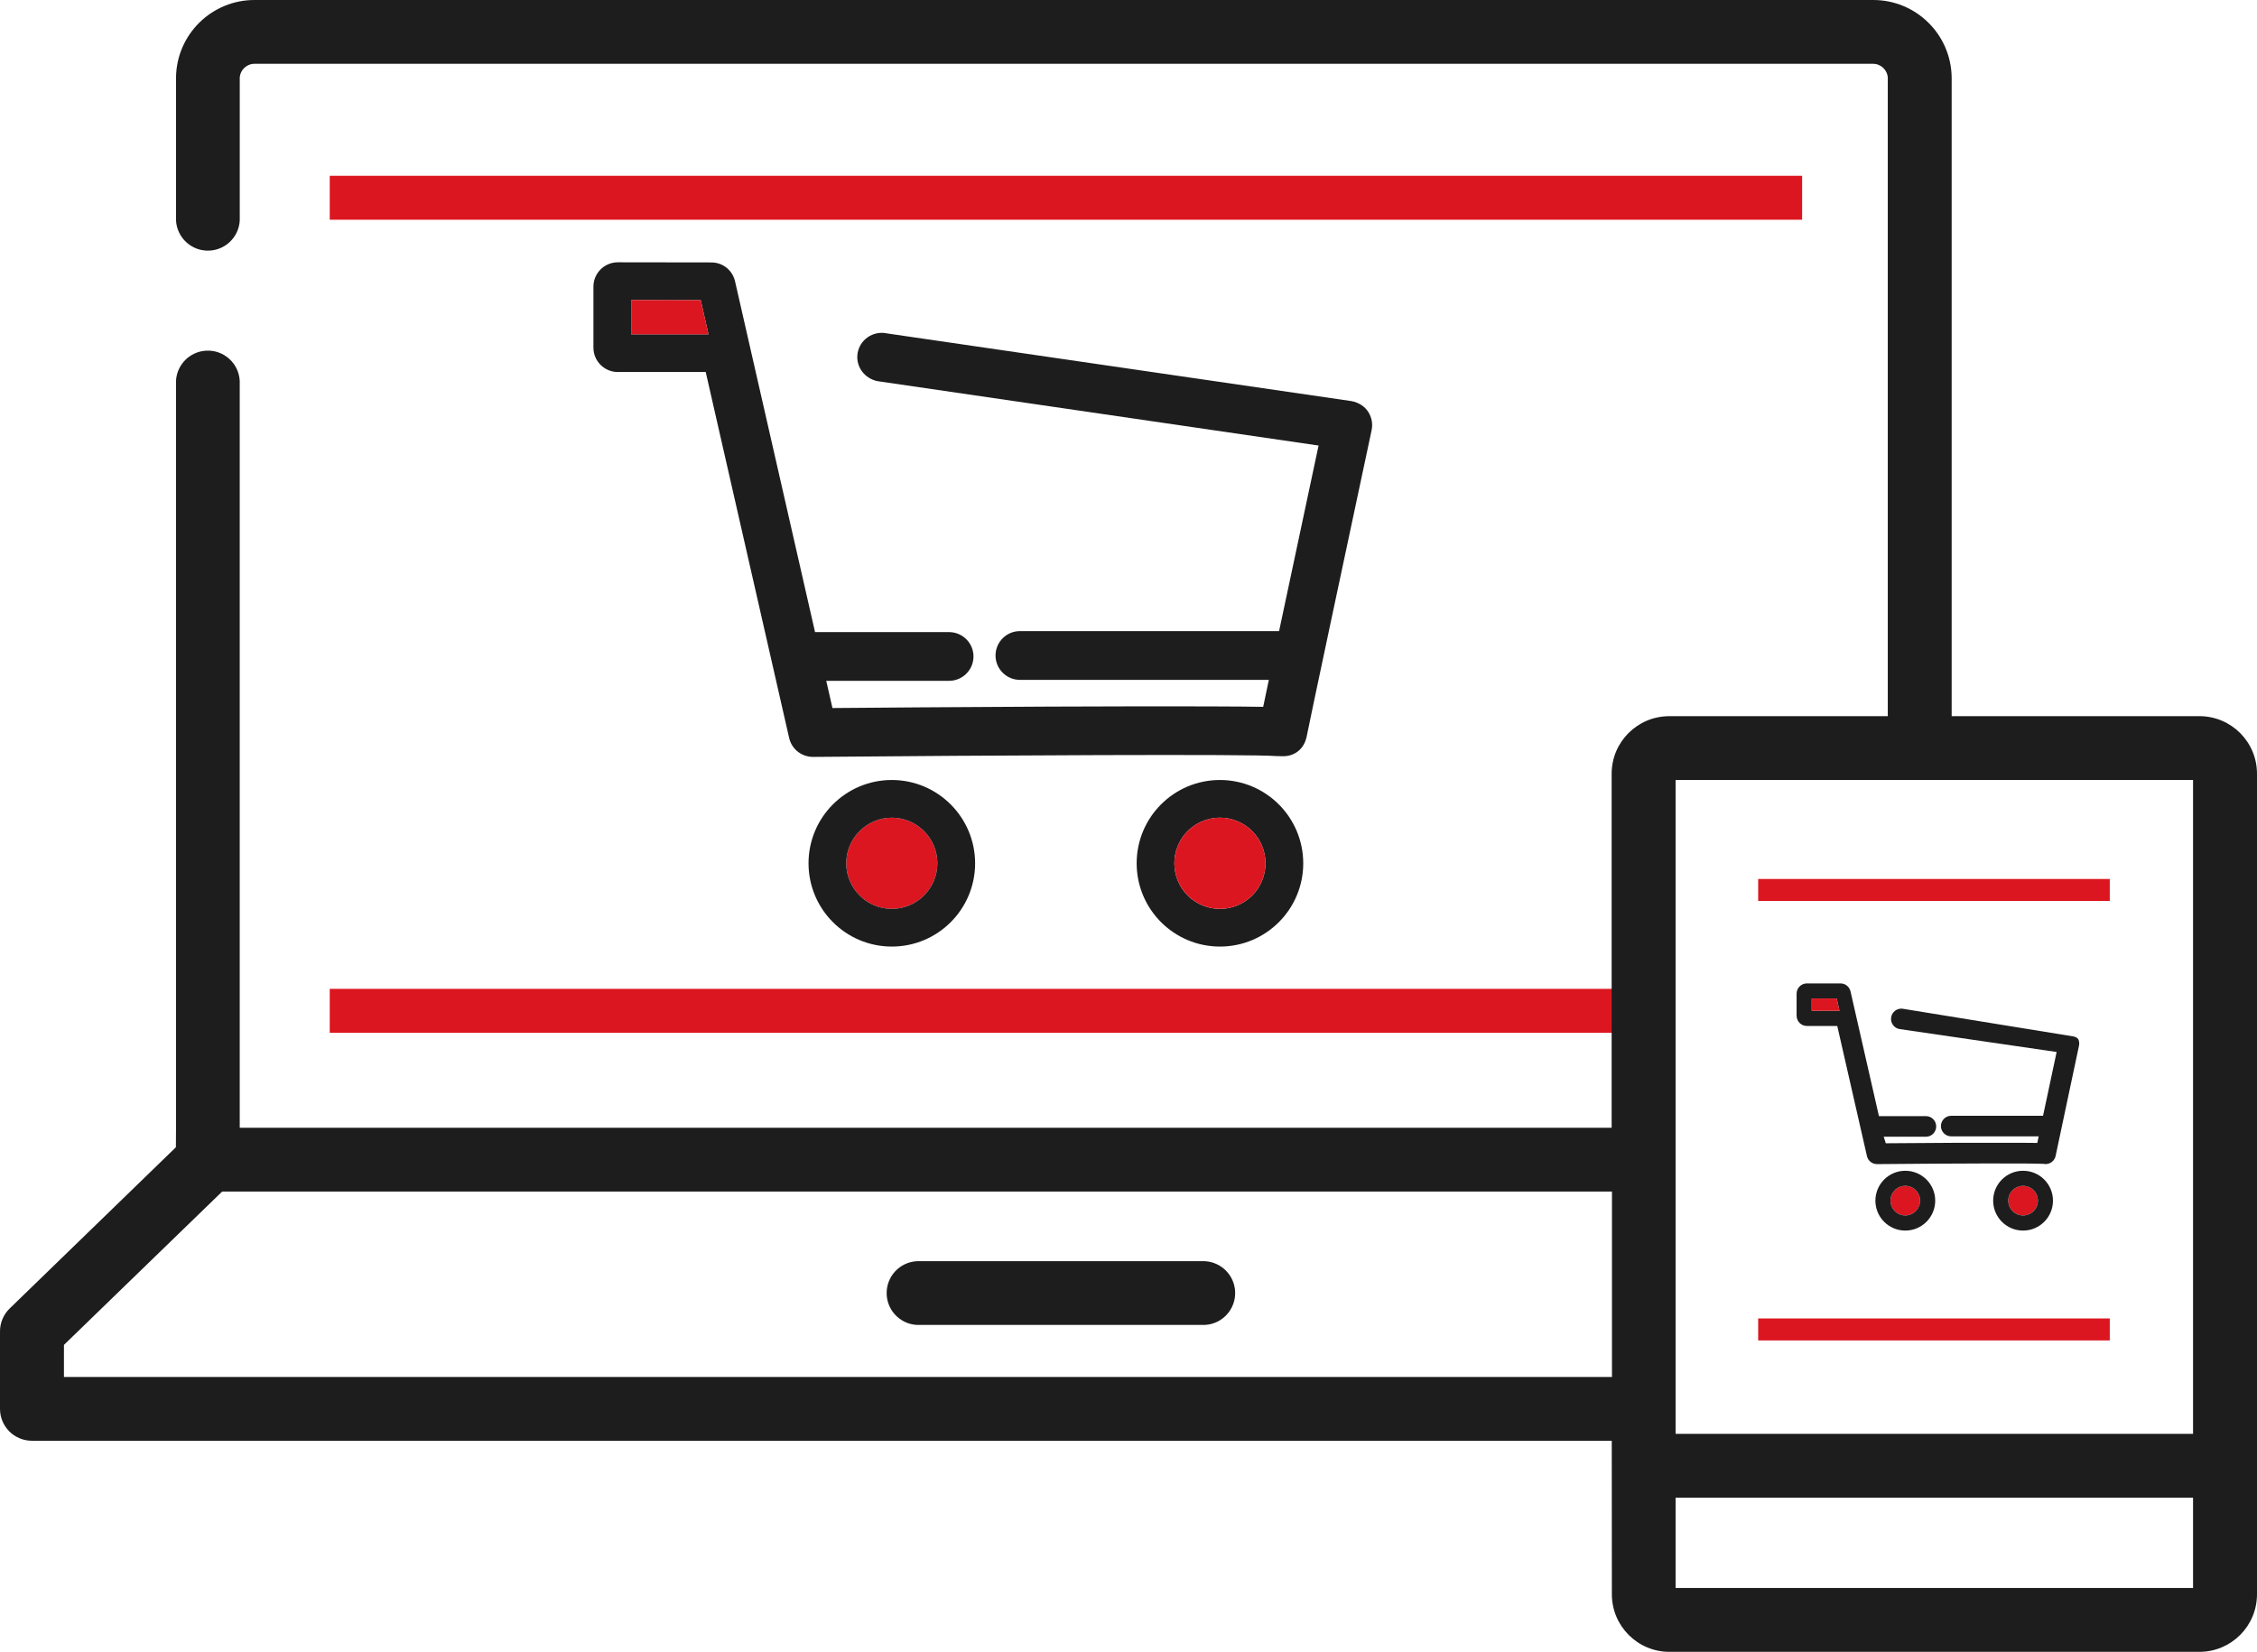 <?xml version="1.0" encoding="utf-8"?>
<!-- Generator: Adobe Illustrator 25.3.1, SVG Export Plug-In . SVG Version: 6.00 Build 0)  -->
<svg version="1.1" id="レイヤー_1" xmlns="http://www.w3.org/2000/svg" xmlns:xlink="http://www.w3.org/1999/xlink" x="0px"
	 y="0px" width="103.835px" height="76px" viewBox="0 0 103.835 76" style="enable-background:new 0 0 103.835 76;"
	 xml:space="preserve">
<style type="text/css">
	.st0{fill:#DC1620;}
	.st1{fill:#1D1D1E;}
</style>
<g>
	<rect id="長方形_27-2" x="15.17" y="8.088" class="st0" width="67.738" height="2.022"/>
	<rect id="長方形_36" x="15.17" y="45.496" class="st0" width="60.381" height="2.022"/>
	<path id="パス_1-2" class="st1" d="M74.155,73.354c0.002,1.461,1.185,2.644,2.646,2.646h24.388
		c1.46-0.002,2.644-1.185,2.646-2.646V35.596c-0.002-1.461-1.185-2.644-2.646-2.646H89.788V3.572
		c-0.02-1.991-1.649-3.589-3.64-3.572h-74.41c-1.991-0.017-3.62,1.581-3.64,3.572v6.414c-0.043,0.81,0.578,1.501,1.388,1.544
		c0.81,0.043,1.501-0.578,1.544-1.388c0.003-0.052,0.003-0.104,0-0.156V3.572c0.024-0.367,0.334-0.648,0.702-0.636h74.416
		c0.367-0.012,0.678,0.269,0.701,0.636v29.379H76.791c-1.46,0.002-2.644,1.185-2.646,2.646v16.289H11.029V17.522
		c-0.043-0.81-0.734-1.431-1.544-1.388c-0.749,0.04-1.348,0.639-1.388,1.388v34.509c0,0,0,0.388-0.005,0.753l-7.646,7.417
		C0.16,60.477,0,60.858,0,61.255v3.565c0,0.811,0.657,1.468,1.468,1.468H74.15L74.155,73.354z M77.087,35.886h23.806v30.085H77.087
		V35.886z M77.087,68.908h23.806v4.152H77.087V68.908z M2.942,63.354v-1.476l7.279-7.056H74.16v8.532H2.942z"/>
	<path id="パス_2-2" class="st1" d="M55.434,58.027H42.336c-0.81-0.043-1.5,0.579-1.543,1.389c-0.043,0.81,0.579,1.5,1.389,1.543
		c0.051,0.003,0.103,0.003,0.154,0h13.098c0.81-0.043,1.431-0.733,1.389-1.543C56.783,58.666,56.184,58.067,55.434,58.027z"/>
	<rect id="長方形_28-2" x="80.886" y="40.441" class="st0" width="16.176" height="1.011"/>
	<path class="st0" d="M43.125,39.719c0-1.156-0.94-2.097-2.096-2.097s-2.097,0.941-2.097,2.097c0,1.156,0.941,2.097,2.097,2.097
		S43.125,40.875,43.125,39.719z"/>
	<path class="st1" d="M41.028,35.887c-2.116,0-3.831,1.716-3.831,3.833c0.001,2.116,1.717,3.831,3.833,3.831
		c2.116-0.001,3.831-1.716,3.831-3.832C44.858,37.603,43.144,35.889,41.028,35.887z M43.125,39.719c0,1.156-0.94,2.097-2.096,2.097
		s-2.097-0.941-2.097-2.097c0-1.156,0.941-2.097,2.097-2.097S43.125,38.563,43.125,39.719z"/>
	<path class="st1" d="M59.037,34.793c0.473,0,0.879-0.272,1.034-0.747c0.026-0.08,0.038-0.124,0.048-0.181
		c0.109-0.578,1.926-9.117,2.983-14.071c0.062-0.292,0.007-0.591-0.155-0.843c-0.163-0.251-0.413-0.424-0.781-0.5l-0.001,0.002
		l-21.522-3.137c-0.296-0.017-0.586,0.074-0.814,0.27c-0.227,0.195-0.364,0.467-0.386,0.767c-0.039,0.549,0.337,1.054,0.911,1.181
		l20.308,2.965l-1.817,8.538H46.922c-0.618,0-1.122,0.504-1.122,1.122s0.504,1.121,1.122,1.121h11.452l-0.26,1.241
		c-0.558-0.012-1.359-0.015-2.528-0.02c-1.692-0.01-3.999-0.001-6.865,0.008l-0.568,0.002c-4.034,0.018-8.099,0.05-9.855,0.065
		l-0.286-1.252h5.654c0.617,0,1.12-0.503,1.12-1.121c0-0.617-0.503-1.12-1.12-1.12h-6.169l-3.68-16.137
		c-0.116-0.513-0.565-0.872-1.09-0.872l-4.305-0.006c-0.618,0-1.121,0.503-1.121,1.12v2.808c0,0.617,0.503,1.12,1.121,1.12h4.045
		l3.839,16.84c0.119,0.512,0.571,0.869,1.1,0.869c0.001,0,0.002,0,0.004,0c7.94-0.072,20.182-0.137,21.306-0.038L59.037,34.793z
		 M29.038,15.382v-1.577l3.199,0.005l0.358,1.572H29.038z"/>
	<path class="st0" d="M29.038,13.804v1.577h3.557l-0.358-1.572L29.038,13.804z"/>
	<path class="st1" d="M56.124,35.887c-2.116,0-3.831,1.716-3.831,3.833c0.001,2.116,1.717,3.831,3.833,3.831
		c2.116-0.001,3.831-1.716,3.831-3.832C59.954,37.603,58.24,35.889,56.124,35.887z M55.321,41.656
		c-1.068-0.442-1.577-1.672-1.134-2.74c0.334-0.807,1.117-1.294,1.94-1.294c0.267,0,0.538,0.051,0.8,0.16
		c1.068,0.442,1.577,1.672,1.134,2.74C57.62,41.59,56.392,42.102,55.321,41.656z"/>
	<path class="st0" d="M58.061,40.521c0.442-1.068-0.066-2.297-1.134-2.74c-0.262-0.109-0.533-0.16-0.8-0.16
		c-0.823,0-1.606,0.488-1.94,1.294c-0.442,1.068,0.066,2.297,1.134,2.74C56.392,42.102,57.62,41.59,58.061,40.521z"/>
	<rect id="長方形_37" x="80.886" y="60.661" class="st0" width="16.176" height="1.011"/>
	<path class="st0" d="M93.704,55.502c0.142-0.348-0.023-0.747-0.37-0.891c-0.17-0.072-0.353-0.071-0.521,0
		c-0.168,0.069-0.299,0.2-0.369,0.368c-0.069,0.169-0.069,0.353,0,0.522c0.07,0.168,0.201,0.299,0.369,0.368
		C93.158,56.015,93.559,55.849,93.704,55.502z"/>
	<path class="st0" d="M88.336,55.241c0-0.376-0.306-0.682-0.682-0.682c-0.375,0-0.681,0.306-0.681,0.682
		c0,0.375,0.306,0.681,0.681,0.681C88.03,55.923,88.336,55.617,88.336,55.241z"/>
	<path class="st1" d="M87.655,53.866c-0.76,0-1.376,0.616-1.376,1.376c0,0.76,0.616,1.376,1.376,1.376
		c0.76,0,1.376-0.616,1.376-1.376c0,0,0,0,0-0.001C89.03,54.481,88.414,53.866,87.655,53.866z M88.336,55.241
		c0,0.375-0.306,0.681-0.682,0.681c-0.375,0-0.681-0.306-0.681-0.681c0-0.376,0.306-0.682,0.681-0.682
		C88.03,54.559,88.336,54.865,88.336,55.241z"/>
	<path class="st1" d="M95.619,47.824c0,0-0.059-0.111-0.245-0.141c-0.186-0.03-7.835-1.271-7.835-1.271
		c-0.123-0.021-0.251,0.014-0.352,0.089c-0.101,0.076-0.167,0.188-0.184,0.311c-0.038,0.258,0.14,0.499,0.399,0.536l7.215,1.053
		l-0.625,2.935h-4.225c-0.261,0-0.473,0.212-0.473,0.474c0,0.261,0.212,0.473,0.473,0.473h4.024l-0.064,0.302
		c-0.196-0.004-0.467-0.006-0.845-0.007h-2.668c-1.389,0.007-2.787,0.018-3.457,0.023l-0.095-0.301h1.941
		c0.261,0,0.473-0.212,0.473-0.474s-0.212-0.474-0.473-0.474h-2.161l-1.307-5.737c-0.049-0.217-0.239-0.369-0.462-0.369h-1.545
		c-0.262,0-0.474,0.212-0.474,0.473v1.011c0,0.262,0.212,0.474,0.474,0.474h1.397l1.366,5.99c0.05,0.215,0.241,0.366,0.465,0.366
		c3.452-0.032,7.129-0.044,7.663-0.012l0.088,0.01c0.204,0,0.385-0.13,0.45-0.324l0.019-0.078c0.028-0.151,0.388-1.849,1.071-5.05
		C95.667,48.007,95.655,47.91,95.619,47.824z M83.35,46.504v-0.566l1.148,0.002l0.128,0.564H83.35z"/>
	<path id="パス_9-2_1_" class="st0" d="M83.35,45.938v0.566h1.277l-0.128-0.564L83.35,45.938z"/>
	<path class="st1" d="M93.073,53.866c-0.76,0-1.376,0.616-1.376,1.376c0,0.76,0.616,1.376,1.376,1.376
		c0.76,0,1.376-0.616,1.376-1.376c0,0,0,0,0-0.001C94.448,54.481,93.833,53.866,93.073,53.866z M92.813,55.87
		c-0.168-0.069-0.299-0.2-0.369-0.368c-0.069-0.169-0.069-0.353,0-0.522c0.07-0.168,0.201-0.299,0.369-0.368
		c0.168-0.071,0.351-0.072,0.521,0c0.348,0.143,0.512,0.543,0.37,0.891C93.559,55.849,93.158,56.015,92.813,55.87z"/>
</g>
</svg>
